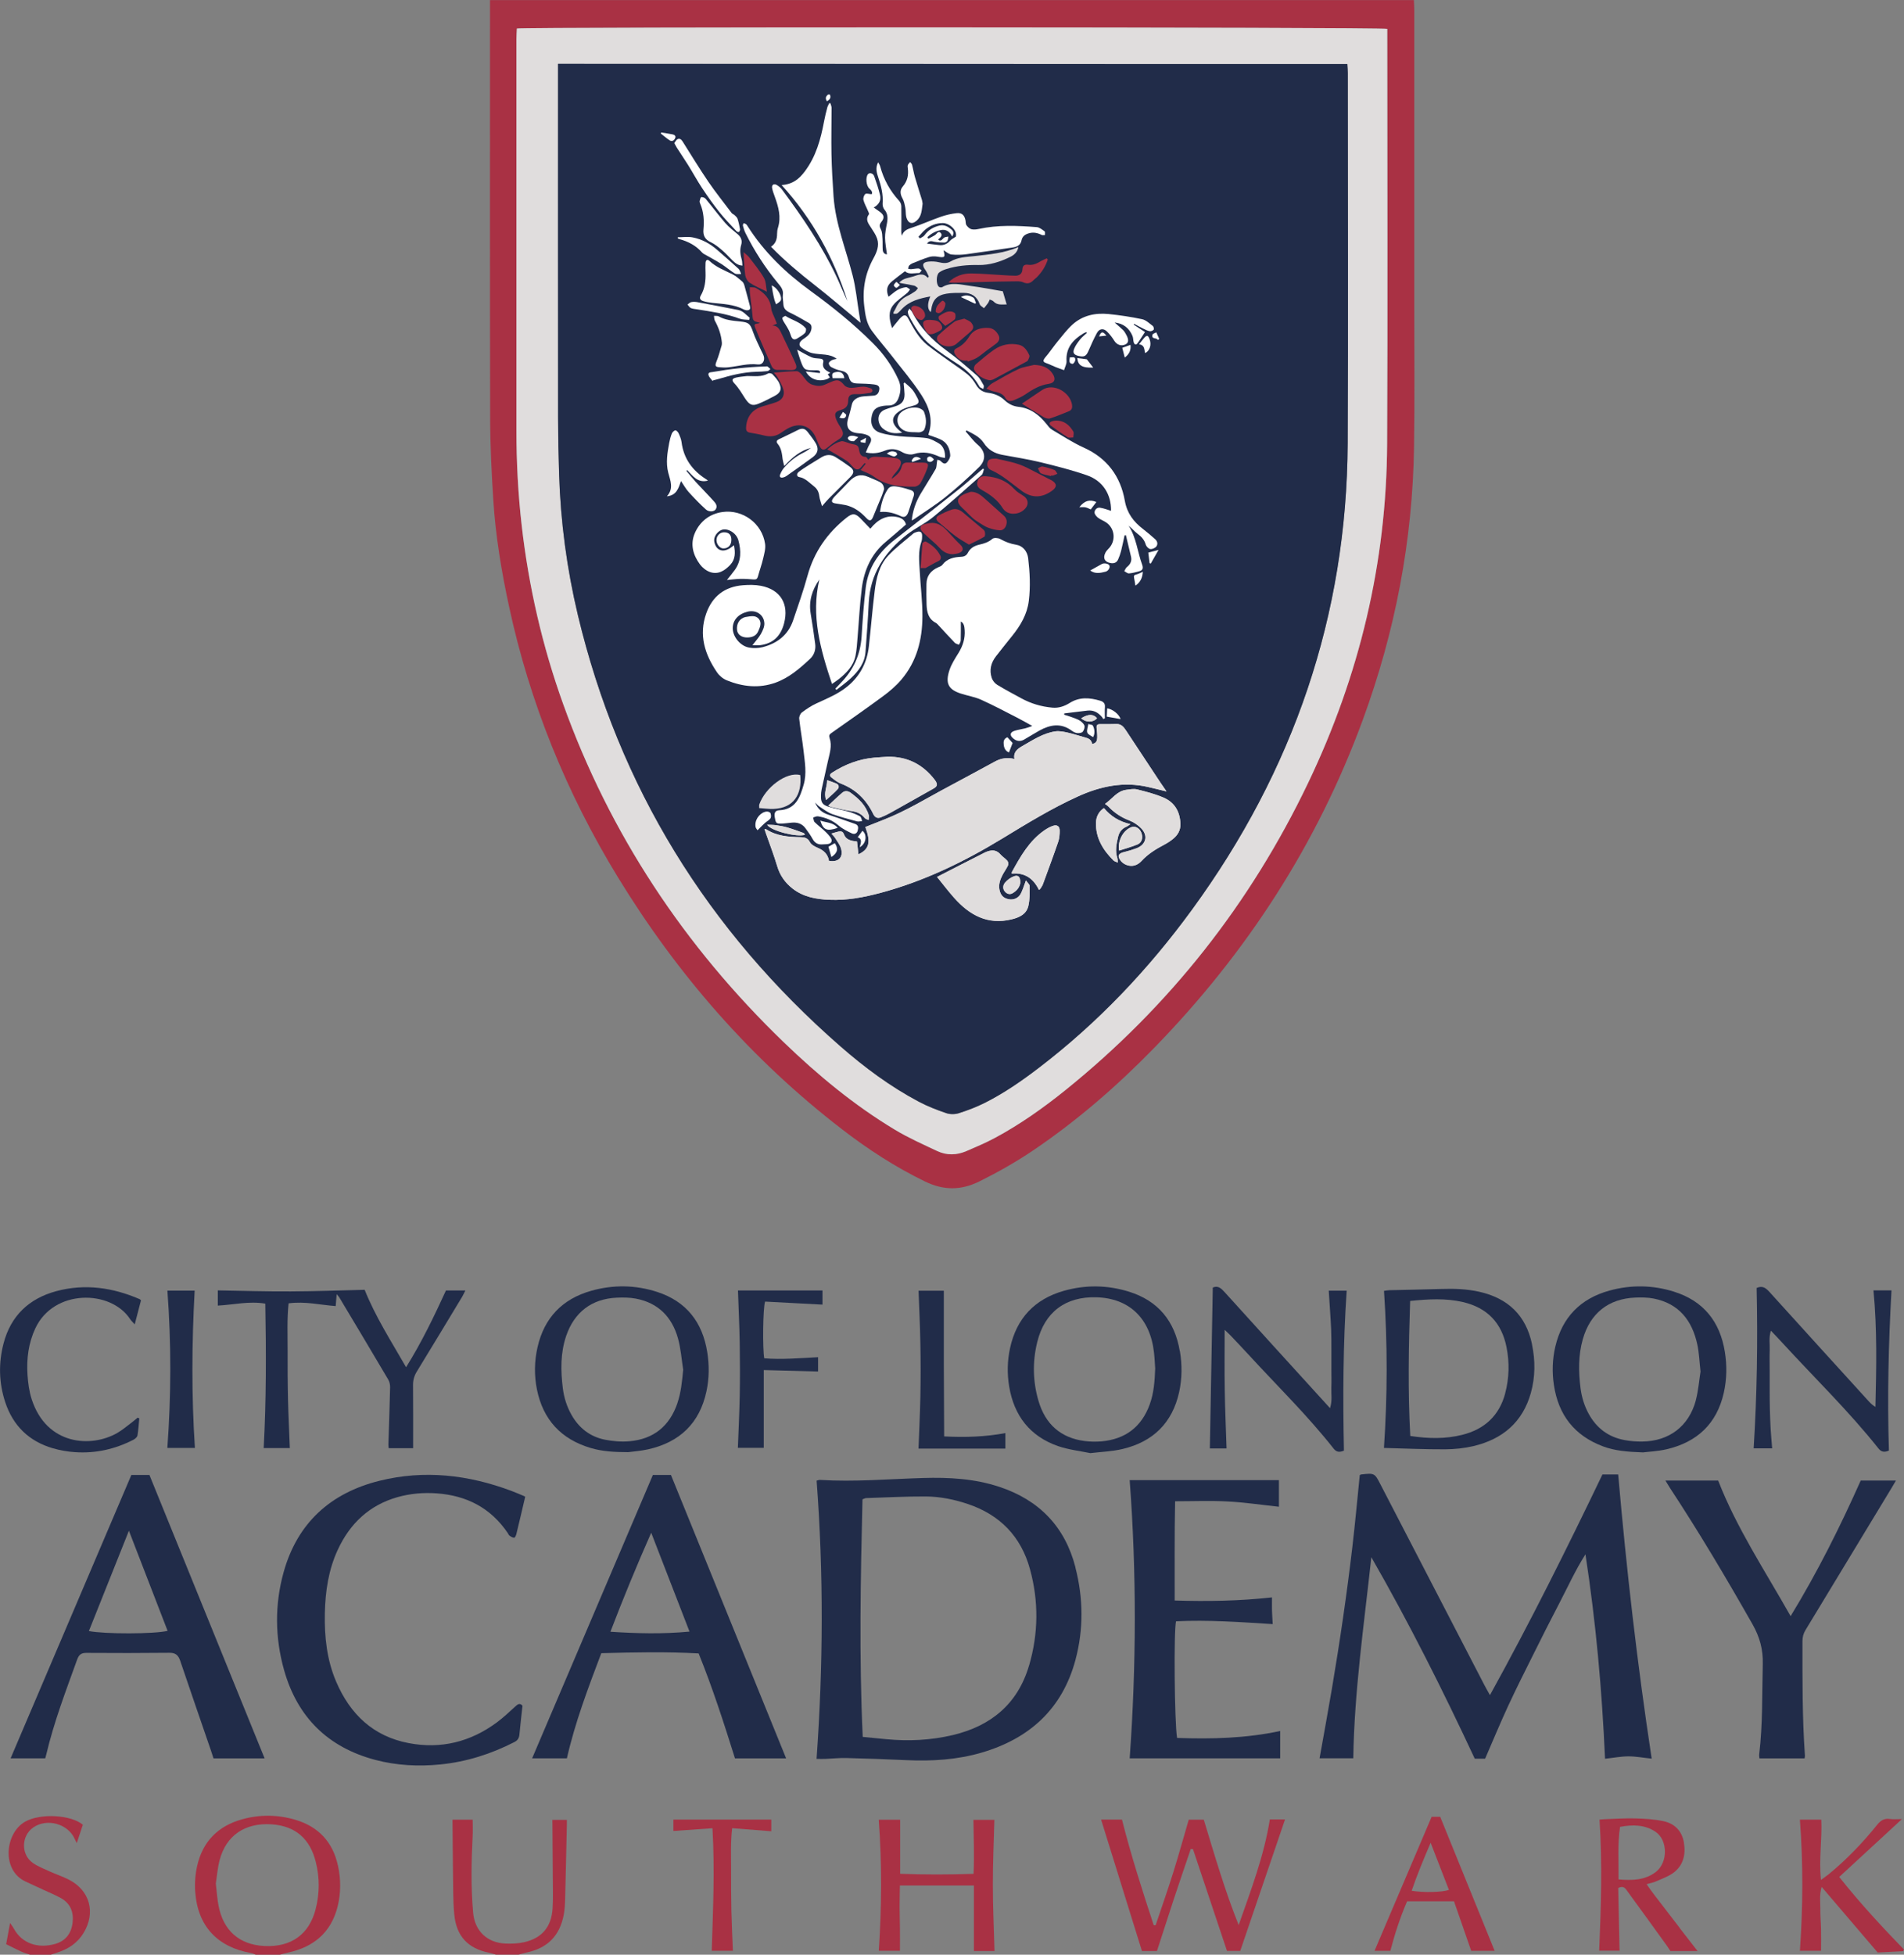 <?xml version="1.0" encoding="UTF-8"?>
<svg xmlns="http://www.w3.org/2000/svg" id="Layer_2" viewBox="0 0 389.77 400">
  <rect x="0" y="0" width="389.77" height="400" fill="#808080" stroke="none"/>
  <defs>
    <style>.cls-1{fill:#fff;}.cls-2{fill:#a93144;}.cls-3{fill:#212c49;}.cls-4{fill:#e0dddd;}</style>
  </defs>
  <g id="Southwark">
    <path class="cls-2" d="M101.53,399.99c-.47-.13-.93-.3-1.41-.39-4.36-.87-6.72-3.44-7.13-7.87-.13-1.42-.19-2.85-.21-4.28-.07-4.99-.1-9.99-.15-15.08h4.13c0,1.1.05,2.17,0,3.25-.27,5.28-.38,10.55.1,15.82.34,3.72,2.9,6.13,6.63,6.28,1.25.05,2.55,0,3.76-.27,3.71-.82,5.65-3.18,5.87-6.95.06-.93.07-1.87.07-2.8-.03-5.06-.07-10.11-.11-15.29h2.96c0,.38,0,.75,0,1.12-.12,5-.21,10-.35,15-.03,1.1-.08,2.21-.28,3.28-.82,4.34-3.36,6.88-7.69,7.76-.53.11-1.04.28-1.57.42h-4.63Z"></path>
    <path class="cls-2" d="M6.11,399.99c-.61-.21-1.24-.39-1.83-.66-1.03-.47-2.04-1-3.02-1.48.28-1.52.51-2.8.8-4.34.31.46.57.77.75,1.11,1.73,3.21,5.14,4.15,8.53,3.16,2.11-.62,3.26-2.14,3.52-4.33.25-2.17-.43-3.93-2.38-5.03-1.14-.64-2.38-1.13-3.57-1.69-1.25-.58-2.49-1.14-3.74-1.73-4.93-2.35-4.12-9.88-.05-12.21,3.18-1.81,9.45-1.4,11.84.61-.38,1.15-.77,2.32-1.24,3.76-.21-.43-.34-.64-.43-.86-1.38-3.12-5.72-4.3-8.52-2.31-2.43,1.73-2.5,5.5-.06,7.22,1.02.72,2.22,1.18,3.37,1.71,1.3.59,2.67,1.04,3.94,1.68,4.38,2.19,5.65,6.78,3.07,10.98-1.24,2.02-3.08,3.25-5.3,3.96-.47.15-.93.31-1.39.46h-4.29,0Z"></path>
    <path class="cls-2" d="M100.31.02h189.13c.03.75.08,1.44.08,2.13,0,20.36,0,40.72,0,61.08,0,9.41.09,18.82-.05,28.23-.29,19.2-3.87,37.8-10.48,55.82-9.35,25.49-23.8,47.75-42.72,67.16-7.58,7.78-15.76,14.88-24.77,20.97-3.51,2.37-7.19,4.45-10.99,6.34-3.79,1.88-7.38,1.87-11.2,0-6.02-2.93-11.59-6.54-16.87-10.61-18.58-14.29-33.73-31.65-45.94-51.61-10.56-17.27-18.08-35.78-22.33-55.6-1.54-7.16-2.73-14.37-3.19-21.69-.35-5.54-.63-11.1-.64-16.65-.06-27.78-.03-55.58-.03-83.36V0v.02ZM105.81,5.84c-.03.71-.09,1.46-.09,2.22,0,26.68-.01,53.37,0,80.05,0,6.49.35,12.97,1.08,19.43,1.43,12.51,4.24,24.7,8.49,36.55,9.57,26.62,24.8,49.56,45.13,69.17,6.99,6.74,14.44,12.92,22.78,17.93,2.77,1.66,5.75,2.98,8.68,4.37,1.93.91,3.97.85,5.93.01,1.97-.85,3.95-1.68,5.83-2.69,5.16-2.77,9.92-6.13,14.46-9.79,21.34-17.2,37.89-38.21,49.71-62.92,10.48-21.91,16.03-45.02,16.15-69.33.14-27.73.03-55.46.03-83.19v-1.73c-1.44-.37-176.38-.41-178.18-.07h0Z"></path>
    <path class="cls-3" d="M278.36,301.86c.17-.09.21-.13.27-.14,2.79-.3,2.77-.29,4.02,2.14,7.07,13.67,14.16,27.33,21.24,41,.3.58.63,1.14,1.12,2.02,8.28-14.98,15.77-30.04,23.03-45.16h3.22c1.7,19.47,3.91,38.83,6.86,58.16-1.73-.18-3.24-.47-4.75-.47-1.52,0-3.03.3-4.8.49-.62-13.99-1.87-27.93-4.01-41.83-2.08,3.26-3.66,6.78-5.44,10.18-1.81,3.46-3.56,6.94-5.3,10.44-1.72,3.44-3.45,6.88-5.07,10.37-1.64,3.54-3.13,7.15-4.73,10.83h-2.12c-6.51-13.96-13.44-27.77-21.17-41.23-1.49,13.74-3.48,27.37-3.7,41.15h-6.9c.84-4.71,1.72-9.48,2.53-14.26.81-4.82,1.58-9.65,2.28-14.5.7-4.84,1.34-9.69,1.91-14.55.57-4.85,1.01-9.72,1.51-14.64h0Z"></path>
    <path class="cls-3" d="M107.51,306.3c-.61,2.61-1.19,5.11-1.8,7.6-.07.29-.29.78-.45.78-.32,0-.66-.23-.95-.43-.17-.12-.25-.36-.37-.54-3.49-5.16-8.45-7.69-14.57-8.12-2.7-.19-5.39.04-8.01.78-5.77,1.64-9.72,5.39-12.21,10.76-1.91,4.11-2.55,8.5-2.65,12.99-.1,4.83.41,9.57,2.33,14.04,2.85,6.63,7.58,11.16,14.84,12.54,6.61,1.26,12.67-.25,18.07-4.26,1.32-.98,2.52-2.12,3.74-3.23.5-.46.92-.8,1.48-.16-.21,1.98-.45,3.93-.63,5.9-.07.72-.34,1.18-1.02,1.53-4.8,2.46-9.84,4.06-15.21,4.59-4.48.44-8.9.21-13.25-.93-9.71-2.56-15.97-8.74-18.69-18.36-1.87-6.63-1.95-13.41-.1-20.05,2.8-10.07,9.6-16.22,19.62-18.71,9.19-2.28,18.23-1.23,27.04,2.08.88.33,1.73.7,2.59,1.06.15.06.26.19.21.15h0Z"></path>
    <path class="cls-3" d="M261.81,302.88v5.45c-3.49-.37-7-.9-10.52-1.08-3.5-.19-7.02-.04-10.73-.04-.15,6.77-.07,13.45-.09,20.31,6.71.21,13.28.1,19.92-.64,0,.95-.02,1.8,0,2.66.03.86.09,1.73.15,2.81-6.67-.42-13.23-.89-19.79-.58-.49,1.77-.32,20.73.21,23.87,7.05.25,14.09.09,21.11-1.42v5.6h-30.81c1.36-18.92,1.43-37.87,0-56.93h30.56Z"></path>
    <path class="cls-3" d="M369.41,359.83h-9.23c-.02-.24-.09-.56-.05-.86.74-6.13.57-12.29.73-18.45.08-2.97-.62-5.51-2.08-8.1-5.38-9.47-10.93-18.83-16.92-27.93-.29-.45-.56-.91-.93-1.52h10.8c3.77,9.71,9.56,18.42,14.83,27.75,5.55-9.09,10.16-18.36,14.35-27.75h7.21c-.34.57-.57.98-.81,1.38-5.9,9.73-11.79,19.47-17.69,29.19-.45.73-.64,1.47-.64,2.33,0,7.81-.04,15.62.51,23.41.01.16-.04.31-.06.52h0Z"></path>
    <path class="cls-3" d="M84.59,296.35h-5.02c-.02-.25-.07-.5-.06-.75.12-3.9.26-7.8.35-11.7.01-.52-.11-1.12-.37-1.57-3.32-5.63-6.68-11.24-10.04-16.85-.08-.14-.2-.25-.53-.64-.08.93-.13,1.59-.2,2.43-3.13-.23-6.26-1.01-9.64-.56-.35,3.25-.19,6.54-.2,9.82-.01,3.3,0,6.6.08,9.9.08,3.28.25,6.56.37,9.9h-5.35c.53-9.81.51-19.62.33-29.56-3.31-.56-6.49.23-9.72.4v-3.11c4.96.08,9.95.24,14.92.21,4.99-.02,9.99-.21,15.14-.33,2.22,5.54,5.42,10.51,8.48,15.84,3.23-5.18,5.74-10.42,8.16-15.7h3.97c-.25.49-.41.88-.62,1.23-3.1,5.13-6.19,10.26-9.32,15.37-.54.88-.78,1.76-.77,2.79.04,4.23.02,8.46.02,12.85v.02Z"></path>
    <path class="cls-3" d="M251.08,296.4h-3.41c.2-10.96.4-21.92.6-32.92,1.08-.48,1.73.17,2.44.95,6.71,7.42,13.45,14.82,20.19,22.22.4.45.8.89,1.37,1.51.49-1.54.23-2.83.27-4.09.05-1.32.01-2.64.01-3.96s0-2.75,0-4.12c0-1.32,0-2.64-.05-3.96-.05-1.32-.15-2.64-.23-3.95-.08-1.3-.17-2.6-.26-3.96h3.67c-.74,10.95-.79,21.82-.56,32.73-.87.36-1.52.34-2.1-.4-5.35-6.8-11.54-12.83-17.38-19.19-1.23-1.34-2.48-2.65-3.73-3.97-.29-.3-.6-.58-1.21-1.16,0,4.34-.05,8.33.02,12.3.06,3.95.24,7.9.37,11.96h-.01Z"></path>
    <path class="cls-3" d="M359.6,263.56c1.25-.55,1.91.04,2.64.83,6.75,7.47,13.53,14.9,20.3,22.35.39.43.81.82,1.38,1.16.19-7.96.37-15.83-.4-23.84h3.69c-.62,10.96-.87,21.86-.53,32.78-.89.37-1.54.32-2.12-.41-6.06-7.64-13.07-14.42-19.65-21.6-.74-.81-1.5-1.59-2.38-2.53-.48,1.4-.2,2.7-.25,3.97-.05,1.37-.01,2.75-.01,4.12v3.96c0,1.32.01,2.64.04,3.96.04,1.37.08,2.75.16,4.12.08,1.3.2,2.6.31,3.95h-3.79c.69-10.95.86-21.91.61-32.82h0Z"></path>
    <path class="cls-2" d="M225.44,372.35h4.24c1.84,7.27,4.15,14.46,6.5,21.62h.39c1.2-3.58,2.46-7.14,3.59-10.75,1.12-3.56,2.11-7.17,3.19-10.85h3.08c2.18,7.17,4.3,14.47,7.14,21.57,2.5-7.13,5.19-14.15,6.38-21.62h3.11c-3.04,8.92-6.07,17.83-9.17,26.91h-2.71c-2.35-7.02-4.66-13.94-6.97-20.85-.15,0-.3,0-.45-.01-1.17,3.46-2.36,6.91-3.51,10.38-1.15,3.49-2.27,6.99-3.41,10.5h-3.07c-2.78-8.93-5.55-17.87-8.36-26.89h0Z"></path>
    <path class="cls-3" d="M28.52,290.2c-.12,1.18-.18,2.38-.38,3.55-.06.34-.49.7-.84.88-3.75,1.92-7.73,2.82-11.94,2.53-1.52-.1-3.07-.37-4.53-.79-4.89-1.42-8.17-4.62-9.76-9.44-1.31-3.96-1.39-8.02-.34-12.03,1.48-5.65,5.22-9.19,10.81-10.69,5.86-1.57,11.54-.74,17.05,1.64.09.04.16.14.27.25-.4,1.55-.81,3.11-1.28,4.91-.41-.47-.73-.74-.95-1.08-3.95-6.05-15.63-6.19-19.4,1.9-1.41,3.02-1.81,6.22-1.6,9.49.11,1.69.34,3.42.86,5.02,3.07,9.46,12.21,9.95,17.52,6.89,1.08-.62,2.05-1.47,3.06-2.22.38-.29.74-.61,1.11-.91.12.05.24.1.35.16v-.02Z"></path>
    <path class="cls-2" d="M203.58,399.25h-4.21v-13.41h-15.15c-.02,1.49-.06,2.96-.06,4.42,0,1.48.06,2.97.07,4.45.02,1.47,0,2.94,0,4.49h-4.33c.59-8.91.66-17.82-.01-26.82h4.38v11.06c5.02.19,9.94.18,15.03.01.17-3.73.02-7.33-.03-11.05h4.29c-.12,4.42-.32,8.89-.31,13.37,0,4.44.21,8.89.34,13.48h0Z"></path>
    <path class="cls-2" d="M389.57,399.28c-1.79.09-3.59.18-5.19.27-3.81-4.46-7.55-8.83-11.47-13.43-.5,1.71-.25,3.12-.27,4.5-.02,1.43.12,2.86.15,4.28.03,1.41,0,2.82,0,4.3h-4.33c.63-8.93.68-17.84,0-26.84h4.38c.19,3.99-.52,8.02-.07,12.34.68-.5,1.15-.82,1.6-1.18,3.67-3.01,6.94-6.42,9.91-10.11.73-.91,1.48-1.36,2.65-1.18.68.1,1.39.02,2.42.02-4.41,4.06-8.57,7.9-12.84,11.84,4.22,5.33,8.69,10.14,13.26,14.86-.06.11-.13.21-.18.32h-.01Z"></path>
    <path class="cls-3" d="M151.07,264.08h17.3v2.89c-3.95-.21-7.89-.41-11.75-.62-.45,1.38-.53,9.68-.17,11.61,3.63.29,7.29-.04,11.02-.23v2.93c-3.69-.1-7.35-.2-11.12-.3v15.92h-5.3c.13-3.46.31-7,.38-10.54.07-3.63.06-7.26,0-10.89-.06-3.56-.24-7.12-.36-10.77h0Z"></path>
    <path class="cls-3" d="M193.29,293.94c4.37.23,8.41.08,12.52-.68v3.17h-17.78c.13-3.55.31-7.1.38-10.64.07-3.63.07-7.26,0-10.88-.06-3.56-.24-7.12-.37-10.78h5.17c0,4.92-.01,9.88,0,14.85.01,4.94.05,9.87.07,14.96h0Z"></path>
    <path class="cls-3" d="M34.27,264.11h5.58c-.59,10.71-.66,21.44.05,32.19h-5.64c.79-10.77.81-21.45.01-32.19Z"></path>
    <path class="cls-2" d="M145.85,374.12c-2.83.2-5.38.38-8,.56v-2.33h20.04v2.39c-2.62-.21-5.21-.41-8.01-.63-.35,2.95-.21,5.68-.22,8.4-.01,2.8,0,5.6.06,8.41.06,2.73.2,5.46.31,8.28h-4.33c.25-8.24.65-16.5.15-25.07h0Z"></path>
    <path class="cls-2" d="M69.18,381.78c-1.04-4.84-4-7.99-8.71-9.39-3.6-1.06-7.27-1.11-10.9-.1-4.92,1.36-8.09,4.55-9.21,9.55-.38,1.69-.52,3.5-.4,5.23.48,7.04,4.51,11.38,11.48,12.6.31.05.6.21.91.33h4.95c.52-.14,1.03-.3,1.56-.41,5.3-1.12,8.92-4.09,10.26-9.47.68-2.76.67-5.56.07-8.33h0ZM64.62,390.67c-1.31,5.1-4.94,7.82-10.48,7.55-5.18-.26-8.43-3.17-9.41-8.28-.27-1.39-.35-2.82-.55-4.52.23-1.44.35-3.15.78-4.78,1.35-5.11,5.27-7.68,10.66-7.32,4.87.34,7.85,2.96,9.03,7.72.8,3.2.79,6.42-.03,9.62h0Z"></path>
    <path class="cls-4" d="M105.81,5.84c1.79-.35,176.73-.3,178.18.07v1.73c0,27.73.1,55.46-.03,83.19-.12,24.31-5.67,47.42-16.15,69.33-11.82,24.71-28.37,45.72-49.71,62.92-4.55,3.66-9.31,7.03-14.46,9.79-1.89,1.01-3.87,1.85-5.83,2.69-1.96.84-3.99.9-5.93-.01-2.93-1.38-5.91-2.7-8.68-4.37-8.34-5.01-15.79-11.19-22.78-17.93-20.32-19.61-35.56-42.55-45.13-69.17-4.26-11.84-7.06-24.04-8.49-36.55-.74-6.46-1.08-12.93-1.08-19.43-.01-26.68,0-53.37,0-80.05,0-.75.06-1.5.09-2.22h0ZM275.82,13.14c-53.95.02-107.68-.07-161.59-.05v2.35c0,23.33-.01,46.66.01,70,0,3.9.08,7.81.21,11.71.31,9.71,1.59,19.3,3.84,28.73,8.41,35.21,26.57,64.52,53.78,88.28,4.94,4.31,10.2,8.22,16.01,11.3,1.79.94,3.7,1.69,5.61,2.34.78.27,1.78.26,2.57.02,1.82-.58,3.63-1.27,5.35-2.13,3.94-1.99,7.56-4.5,11.06-7.17,12.07-9.22,22.42-20.14,31.35-32.38,20.74-28.41,31.67-60.13,31.86-95.39.13-25.26.03-50.51.02-75.77,0-.53-.05-1.07-.09-1.81h0Z"></path>
    <path class="cls-3" d="M220.16,320.74c-2.15-8.33-7.43-13.78-15.58-16.48-5.08-1.68-10.33-1.97-15.64-1.81-7.03.21-14.05.83-21.1.39-.19-.01-.4.09-.67.15,1.44,18.99,1.35,37.92-.01,56.94.72,0,1.26.02,1.79,0,1.43-.06,2.86-.21,4.28-.18,4.12.1,8.24.25,12.36.44,5.2.24,10.34-.08,15.35-1.54,9.79-2.86,16.53-8.95,19.22-18.98,1.68-6.28,1.61-12.63-.02-18.92h0ZM210.66,340.82c-2.31,7.87-7.81,12.39-15.63,14.24-4.48,1.06-9.02,1.28-13.6.84-1.58-.15-3.16-.3-4.82-.47-.76-16.36-.44-32.45-.05-48.62.27-.09.52-.24.77-.25,4.06-.13,8.13-.35,12.19-.33,2.91.02,5.79.6,8.57,1.53,6.6,2.21,10.92,6.64,12.76,13.35,1.8,6.56,1.73,13.17-.18,19.7h-.01Z"></path>
    <path class="cls-3" d="M30.59,301.83h-3.7c-8.25,19.34-16.49,38.68-24.72,57.99h7.09c.07-.25.15-.51.21-.78,1.57-6.65,4.01-13.02,6.32-19.43.35-.97.82-1.38,1.88-1.37,5.66.04,11.33.04,16.99-.02,1.26-.02,1.84.48,2.23,1.63,2.05,6.09,4.17,12.16,6.25,18.24.21.61.41,1.23.57,1.74h10.46c-7.88-19.38-15.73-38.7-23.58-58h0ZM18.2,333.76c2.69-6.74,5.37-13.45,8.19-20.52,2.74,7.08,5.32,13.77,7.92,20.49-2.69.66-12.9.68-16.11.04h0Z"></path>
    <path class="cls-3" d="M137.35,301.83h-3.7c-8.24,19.33-16.49,38.67-24.72,57.99h7.12c1.66-7.33,4.33-14.36,7.04-21.52,6.75-.18,13.34-.32,19.93.05,2.89,7.14,5.2,14.35,7.44,21.48h10.47c-7.86-19.33-15.72-38.66-23.58-58h0ZM124.96,333.91c2.62-6.85,5.37-13.51,8.35-20.26,2.59,6.68,5.17,13.35,7.84,20.23-5.51.52-10.72.39-16.19.03Z"></path>
    <path class="cls-3" d="M313.62,275.07c-1.24-5.92-4.94-9.4-10.75-10.72-2.59-.59-5.22-.67-7.88-.58-3.52.12-7.04.16-10.55.25-.36.01-.72.08-1.12.14.73,10.76.72,21.42-.01,32.14,4.28.11,8.4.3,12.5.28,1.97-.01,3.97-.22,5.87-.67,5.9-1.41,10.03-4.88,11.7-10.86.92-3.28.93-6.63.23-9.97h0ZM308.13,285.14c-1.22,4.56-4.24,7.33-8.77,8.47-3.45.87-6.95.8-10.66.24-.51-9.16-.34-18.29-.03-27.63,3.73-.38,7.28-.59,10.81.23,4.96,1.15,7.93,4.24,8.92,9.22.63,3.18.55,6.35-.28,9.47h0Z"></path>
    <path class="cls-3" d="M144.78,276.69c-.98-6.15-4.3-10.39-10.26-12.32-4.44-1.44-9.01-1.5-13.49-.23-5.89,1.66-9.62,5.51-10.99,11.54-.66,2.88-.7,5.79-.12,8.67,1.25,6.16,4.94,10.15,10.97,11.95,2.39.72,4.86.85,7.7.86,1.11-.15,2.6-.25,4.05-.57,6.48-1.44,10.58-5.33,11.98-11.88.57-2.65.59-5.34.16-8.03h0ZM138.67,287.15c-1.61,4.7-4.89,7.35-9.81,7.78-1.67.15-3.42,0-5.07-.33-3-.61-5.27-2.38-6.79-5.06-.96-1.69-1.54-3.53-1.78-5.44-.45-3.62-.51-7.23.69-10.75,1.66-4.83,5.22-7.56,10.31-7.8,1.31-.06,2.66-.05,3.94.19,4.56.86,7.39,3.73,8.62,8.1.59,2.09.74,4.31,1.08,6.47-.24,2.35-.44,4.64-1.2,6.85h0Z"></path>
    <path class="cls-3" d="M353.1,276.65c-1-6.22-4.39-10.45-10.45-12.34-4.35-1.36-8.8-1.42-13.18-.21-5.89,1.62-9.67,5.43-11.08,11.46-.6,2.59-.69,5.21-.29,7.86.92,6.14,4.21,10.37,10.06,12.56,2.4.9,4.92,1.11,8.17,1.23,1.15-.15,3.03-.22,4.84-.64,6.23-1.45,10.28-5.21,11.71-11.56.62-2.77.67-5.55.22-8.35h0ZM347.16,286.55c-1.43,5.32-5.48,8.38-10.99,8.44-1.2.02-2.42-.08-3.6-.3-3.28-.6-5.72-2.42-7.33-5.34-.91-1.66-1.45-3.44-1.69-5.3-.42-3.34-.47-6.68.46-9.97,1.5-5.32,5.24-8.32,10.75-8.55,1.25-.05,2.55-.04,3.77.2,5.17,1.02,7.87,4.49,8.93,9.4.37,1.7.42,3.48.66,5.53-.29,1.79-.44,3.89-.97,5.89h0Z"></path>
    <path class="cls-3" d="M241.52,276.5c-1.03-6.15-4.42-10.31-10.41-12.18-4.41-1.37-8.91-1.43-13.34-.17-5.95,1.69-9.68,5.62-11,11.72-.57,2.61-.62,5.24-.18,7.87,1,5.97,4.26,10.19,10.03,12.19,2.15.74,4.48.99,6.59,1.43,2.33-.28,4.5-.35,6.57-.84,6.24-1.47,10.22-5.33,11.61-11.67.6-2.76.62-5.56.15-8.36h0ZM235.36,287.4c-1.68,4.61-4.99,7.1-9.83,7.55-1.14.1-2.32.08-3.45-.06-4.95-.63-8.09-3.47-9.48-8.19-1.17-3.97-1.26-8.03-.27-12.05,1.51-6.16,5.8-9.36,12.11-9.18,6.74.19,11.03,4.31,11.8,11.34.13,1.15.17,2.3.24,3.23-.1,2.64-.28,5.05-1.12,7.35h0Z"></path>
    <path class="cls-2" d="M343.87,394.54c-1.14-1.48-2.29-2.96-3.42-4.45-1.1-1.46-2.28-2.88-3.37-4.53.78-.22,1.33-.3,1.82-.52,1.2-.53,2.48-.97,3.54-1.71,2.16-1.53,2.69-3.81,2.27-6.31-.4-2.37-1.93-3.87-4.2-4.35-1.86-.39-3.8-.51-5.71-.56-2.09-.06-4.18.09-6.26.16-.31.01-.63.05-1.1.08.59,9.01.31,17.93-.07,26.83h4.17c-.09-4.38-.18-8.65-.27-12.83,1.13-.59,1.51.16,1.91.71,2.66,3.64,5.3,7.29,7.94,10.95.31.43.6.9.83,1.24h5.56c-1.35-1.74-2.5-3.21-3.64-4.68h0ZM331.33,384.59c.05-3.64-.23-7.13.31-10.75,2.57-.48,5.06-.48,7.27,1.01,2.54,1.71,2.56,6.3.05,8.22-2.23,1.71-4.84,1.76-7.64,1.52h0Z"></path>
    <path class="cls-2" d="M294.84,371.78h-1.77c-3.9,9.15-7.77,18.23-11.69,27.43h3.24c.91-3.48,2.01-6.86,3.43-10.14h9.6c1.19,3.43,2.35,6.79,3.52,10.14h4.8c-3.74-9.21-7.44-18.3-11.14-27.42h0ZM288.98,386.93c1.1-3.25,2.41-6.38,3.89-9.84,1.34,3.46,2.54,6.56,3.74,9.65-1.36.49-5.16.58-7.63.18h0Z"></path>
    <path class="cls-3" d="M275.82,13.14c.04.74.09,1.28.09,1.81,0,25.26.1,50.52-.02,75.77-.18,35.26-11.12,66.98-31.86,95.39-8.94,12.25-19.28,23.16-31.35,32.38-3.5,2.68-7.12,5.19-11.06,7.17-1.71.86-3.52,1.55-5.35,2.13-.79.25-1.79.25-2.57-.02-1.92-.66-3.83-1.39-5.61-2.34-5.82-3.08-11.08-6.99-16.01-11.3-27.22-23.76-45.38-53.07-53.78-88.28-2.25-9.44-3.53-19.03-3.84-28.73-.13-3.9-.2-7.81-.21-11.71-.02-23.33-.01-46.66-.01-70v-2.35c53.91-.02,107.64.07,161.59.05h0Z"></path>
    <g id="YPgoZI.tif">
      <path class="cls-2" d="M188.46,116.25c.12-1.69.21-3.39.37-5.07.02-.15.54-.43.68-.36,1.27.66,2.32,1.59,2.98,2.87.22.43.13.89-.43,1.15-.89.42-1.73.93-2.6,1.4h-1,0Z"></path>
      <path class="cls-2" d="M158.39,76.25c1.68-.12,3.19-.28,4.71-.29.36,0,.8.42,1.07.75.63.76,1.08,1.67,2.13,2.02.88.29,1.72.36,2.58-.03.4-.18.81-.36,1.22-.53,1.38-.61,1.8-.45,2.78.7.28.32.9.5,1.37.5.82,0,1.65-.24,2.47-.25.53,0,1.07.18,1.58.36.16.05.33.35.31.51-.02.15-.27.37-.44.4-.95.13-1.91.31-2.85.27-1.14-.06-1.68.21-1.69,1.34-.01,1.07-.48,1.59-1.47,1.88-1.24.35-1.43.78-.95,2,.23.59.59,1.13.92,1.67.72,1.19.55,1.79-.63,2.49-.78.47-1.49,1.03-2.19,1.61-.55.46-1,.51-1.38-.09-.35-.56-.6-1.18-.83-1.8-1-2.59-3.36-3.44-5.83-2.08-.46.25-.9.55-1.33.85-1.1.79-2.27.91-3.56.58-.93-.24-1.89-.41-2.84-.57-.62-.1-.84-.41-.81-1.02.09-2.2,1.24-3.71,3.33-4.35.95-.29,1.92-.54,2.86-.88,1.22-.44,1.78-1.38,1.44-2.61-.23-.83-.72-1.59-1.13-2.36-.19-.36-.49-.65-.82-1.07h-.02Z"></path>
      <path class="cls-2" d="M169.31,92c.95-.86,1.85-1.45,2.95-1.71.19-.05.43.04.64.09.63.18,1.24.47,1.88.56.62.09.96.35,1.05.95.13.82.3,1.59,1.4,1.61.16,0,.32.36.53.62.51-.79,1.39-.66,2.24-.62,1.02.05,2.05.07,3.07.2,1.36.17,1.69.81,1.04,2-.31.57-.81,1.04-1.21,1.56-.16.21-.3.45-.36.73.87-.65,1.75-1.3,2.02-2.41.17-.69.54-.95,1.24-.92,1.02.04,2.05,0,3.07.01,1.11.02,1.31.26.91,1.3-.38,1.01-.83,2-1.37,2.92-.21.35-.78.69-1.18.69-2.96.04-5.85-.18-8.37-2.07-.78-.58-1.76-.88-2.68-1.33.34-.42.69-.84,1.03-1.26l-.18-.18c-.26.29-.52.58-.77.88-.47.58-1,.55-1.5.09-.47-.42-.83-.99-1.34-1.34-1.07-.73-2.21-1.35-3.33-2.02-.18-.11-.38-.2-.77-.39h0Z"></path>
      <path class="cls-2" d="M159.03,66.24c-.36.15-.64.26-.91.38,1.17-.01,1.52.93,1.91,1.73.95,1.96,1.88,3.94,2.78,5.93.49,1.08.17,1.49-1.01,1.45-.83-.03-1.66-.06-2.48-.03-.68.03-1.14-.24-1.39-.83-1.14-2.64-2.3-5.26-3.38-7.92-.39-.95.63-.58,1.02-.89-.26-.07-.49-.15-.73-.2-.58-.13-.73-.48-.78-1.07-.13-1.65-.38-3.28-.56-4.92-.04-.36,0-.73,0-1.1.42.05.91-.03,1.24.16,1.65.93,2.93,2.13,3.14,4.19.08.74.51,1.45.79,2.17.12.3.23.6.36.93h0Z"></path>
      <path class="cls-2" d="M211.72,74.67c1.58.07,2.9.47,3.78,1.83.69,1.06.42,1.87-.83,2.05-1.83.27-3.31,1.15-4.78,2.16-.72.5-1.55.85-2.36,1.19-.62.26-1.34.24-1.7-.42-.56-1.02-1.52-1.17-2.49-1.4-.49-.12-.94-.36-1.41-.55.38-.36.71-.81,1.15-1.07,1.77-1.02,3.54-2.06,5.39-2.92,1-.47,2.16-.6,3.25-.88h0Z"></path>
      <path class="cls-2" d="M203.94,93.85c2,.47,4.3.83,6.39,1.91,1.42.74,2.85,1.46,4.27,2.19.22.12.45.21.67.34,1.13.66,1.15,1.38.07,2.15-2.09,1.49-4.15,1.52-6.22-.01-2.02-1.49-3.9-3.19-6.23-4.23-.66-.29-.91-.91-.72-1.6.2-.75.88-.73,1.77-.75h0Z"></path>
      <path class="cls-2" d="M202.79,77.81c-1.27.02-3.12-1.23-3.4-2.28-.07-.28.12-.78.35-.97,1.22-1.04,2.45-2.08,3.76-3,1.51-1.05,3.27-1.39,5.07-1.01,1.09.23,1.71,1.19,2.14,2.16.12.26-.13.7-.28,1.03-.07.15-.29.25-.46.34-2.18,1.18-4.37,2.36-6.56,3.53-.24.13-.52.16-.63.2h0Z"></path>
      <path class="cls-2" d="M198.72,100.63c1.3.01,2.14.74,2.97,1.49,1.27,1.14,2.55,2.27,3.82,3.42.55.5.68,1.13.5,1.82-.18.7-.68,1.19-1.35,1.16-.8-.04-1.6-.26-2.36-.53-.61-.22-1.17-.6-1.73-.95-.51-.32-1.03-.65-1.47-1.05-.74-.67-1.4-1.41-2.14-2.08-1.21-1.11-1.11-2.04.35-2.75.45-.22.94-.35,1.41-.52h0Z"></path>
      <path class="cls-2" d="M207.47,105.13c-.93,0-1.71-.37-2.2-1.14-1.05-1.68-2.57-2.79-4.27-3.72-.91-.5-1.13-1.05-.85-1.89.24-.71.77-1,1.73-.92,2.23.18,4.19.92,5.75,2.61.51.56,1.19.97,1.84,1.38,1,.62,1.21,1.72.42,2.6-.62.7-1.48,1.08-2.43,1.07h0Z"></path>
      <path class="cls-2" d="M209.19,82.61c.91-.62,1.91-1.29,2.91-1.97.41-.28.82-.56,1.24-.83,2.31-1.56,5.8.48,6.13,3.11.07.56-.09,1-.62,1.22-1.28.52-2.56,1.05-3.87,1.48-.36.12-.9-.02-1.25-.22-1.57-.92-3.1-1.9-4.52-2.79h-.01Z"></path>
      <path class="cls-2" d="M198.33,111.44c-1-.63-1.93-1.13-2.77-1.77-1.19-.9-2.31-1.89-3.45-2.84-.56-.46-.58-1,.04-1.34.84-.47,1.72-.86,2.63-1.19.88-.31,1.67-.02,2.38.59,1.22,1.05,2.46,2.06,3.69,3.1.27.23.63.46.74.77.11.32.1.96-.08,1.07-.98.59-2.03,1.06-3.17,1.62h0Z"></path>
      <path class="cls-2" d="M214.5,53.08c-.44,1.39-1.21,2.6-2.24,3.65-.21.21-.48.38-.69.6-.62.65-1.24.83-2.14.43-.59-.26-1.35-.18-2.03-.18-2.15.02-4.3.07-6.45.13-1.85.04-3.7.09-5.55.14-.4.01-.81,0-1.22-.09,1.33-1.28,2.93-1.82,4.68-1.8,2.18.03,4.35.23,6.53.35.83.05,1.66.11,2.48.11s1.38-.4,1.43-1.28c.04-.79.43-1.07,1.18-.96,1,.15,1.83-.28,2.65-.77.37-.21.77-.37,1.15-.55.07.08.14.16.21.24h0Z"></path>
      <path class="cls-2" d="M198.06,73.78c-1.12.14-1.95-.26-2.52-1.23-.32-.55-.33-.99.3-1.29,1.11-.53,1.93-1.36,2.57-2.39.91-1.47,2.36-1.85,3.95-1.77.96.05,1.62.69,2.05,1.5.33.62.12,1.22-.4,1.64-.64.52-1.34.98-2,1.47-.69.51-1.33,1.08-2.05,1.52-.56.34-1.23.51-1.84.76-.02-.07-.04-.14-.06-.21h.01Z"></path>
      <path class="cls-2" d="M195.08,113.41c-1.14,0-1.99-.46-2.76-1.31-.84-.94-1.87-1.7-2.77-2.58-.45-.44-1.13-.99-1.12-1.48.01-.74.92-.78,1.56-.93,1.21-.3,2.26.06,3.17.82.63.53,1.16,1.18,1.73,1.78.56.58,1.08,1.18,1.67,1.72.79.73.68,1.44-.35,1.78-.36.12-.76.14-1.14.2h0Z"></path>
      <path class="cls-2" d="M197.42,65.21c.46.26,1.12.43,1.44.86.6.82.46,1.25-.32,1.92-.92.8-1.83,1.6-2.76,2.38-1.14.96-3.35.53-3.94-.81-.1-.25.01-.75.21-.93,1.06-.97,2.14-1.93,3.31-2.77.5-.36,1.23-.4,2.06-.66h0Z"></path>
      <path class="cls-2" d="M156.99,59.69c-1.34-.68-2.49-1.14-3.51-1.82-.46-.3-.84-.99-.92-1.55-.21-1.47-.23-2.97-.34-4.72.49.45.88.72,1.16,1.08,1.04,1.37,2.14,2.7,3,4.17.44.77.41,1.8.61,2.83Z"></path>
      <path class="cls-2" d="M216.04,86.07c1.89-.05,2.89.96,3.67,2.22.18.3.02.81.01,1.23-.39-.01-.88.13-1.16-.05-1.19-.74-2.33-1.56-3.46-2.38-.39-.29-.27-.67.15-.84.32-.14.69-.15.8-.17h0Z"></path>
      <path class="cls-2" d="M190.33,65.45c.94.08,1.82.06,2.34.96.3.52.31.94-.25,1.25-.36.2-.72.41-1.11.56-1,.38-1.45.19-1.92-.77-.04-.07-.08-.15-.12-.22-.62-1.26-.26-1.81,1.05-1.77h0Z"></path>
      <path class="cls-2" d="M193.5,66.7c-.49-.5-.93-.9-1.29-1.35-.11-.14-.09-.6.02-.67.79-.49,1.57-1.08,2.58-.92.28.05.7.26.75.47.08.37.08.96-.15,1.16-.62.55-1.37.94-1.91,1.3h0Z"></path>
      <path class="cls-2" d="M187.04,62.58c1.33-.02,2.43,1.04,2.33,2.11-.03.31-.47.79-.74.8-.38.02-.84-.26-1.14-.54-.34-.32-.55-.79-.77-1.22-.12-.24-.25-.58-.17-.79.08-.21.42-.32.49-.36h0Z"></path>
      <path class="cls-2" d="M215.15,97.42c-.69-.17-1.42-.26-2.05-.56-.31-.14-.43-.68-.64-1.03.32-.13.68-.41.96-.36.83.16,1.66.4,2.44.71.26.1.41.51.6.78-.29.12-.58.25-.87.35-.13.04-.27,0-.41,0-.01.03-.02.07-.03.1h0Z"></path>
      <path class="cls-2" d="M193.54,62.04c.03.94-.63,1.88-1.34,2.04-.19.04-.63-.16-.64-.27-.02-.34.05-.72.2-1.03.14-.3.39-.56.63-.8.19-.19.49-.49.63-.44.26.08.43.41.52.5h0Z"></path>
    </g>
    <g id="CLVEfG.tif">
      <path class="cls-1" d="M169.87,19.32c.32.68,0,1.06-.59,1.4-.41-.63-.2-1.04.26-1.4h.34Z"></path>
      <path class="cls-1" d="M178.41,39.81c.3-.47-.04-.86-.45-1.23-.65-.58-.81-2.33-.26-2.95.32-.37,1.05-.17,1.26.43.45,1.27.89,2.56,1.2,3.87.25,1.07-.22,1.93-1.29,2.53.43.31.81.58,1.18.84.94.67,1.08,1.25.36,2.14-.45.56-.39.92-.07,1.53.28.55.26,1.26.31,1.91.05.74,0,1.49.05,2.24.04.53.34.91.87.93-.14-1.15-.38-2.29-.39-3.43-.01-.95.19-1.92.38-2.87.2-1.05.23-2-.53-2.89-.25-.3-.38-.82-.35-1.23.14-1.84-.3-3.57-.88-5.29-.33-.99-.64-2-.03-3.13.15.29.35.56.42.86.71,2.67,2.02,5.01,3.89,7.05.25.27.42.71.43,1.07.04,1.75,0,3.5,0,5.25,0,.26.03.51.13.8.31-1.08,1.15-1.36,2.09-1.67,1.99-.66,3.91-1.53,5.89-2.22,1.03-.36,2.13-.61,3.21-.73,1.08-.12,1.62.41,1.82,1.5.06.32.02.72.19.96.25.35.61.71,1,.82.46.13,1,.06,1.48-.04,3.95-.86,7.93-.69,11.91-.38.57.04,1.12.51,1.62.87.14.09.05.49.07.75-.23,0-.49.07-.67-.02-.91-.46-1.82-.63-2.8-.29-.67.23-1.17.63-1.32,1.36-.19.97-.85,1.35-1.76,1.48-3.15.46-6.29.96-9.44,1.38-1.04.14-2.12.19-3.15.07-.59-.07-1.12-.58-1.64-.87.41,1.48.29,1.57-1.33,1.3-.52-.09-1.12-.06-1.62.09-1.11.34-2.18.79-3.25,1.22-.3.12-.61.3-.83.53-.14.15-.15.43-.21.65.22.03.44.1.66.08.49-.03.98-.15,1.47-.14.22,0,.43.26.64.4-.18.19-.37.54-.54.54-1-.02-2.05.36-2.88-.37-.9.69-1.78,1.35-2.63,2.04-1.07.88-1.28,1.8-.73,3.18.62-.47,1.19-1.01,1.85-1.39.51-.3,1.11-.48,1.7-.57.26-.04.57.3.85.47-.19.24-.36.51-.58.71-.95.82-2.07,1.5-2.84,2.46-1.08,1.34-.86,2.93-.25,4.73.37-.46.6-.78.85-1.07.37-.44.72-.92,1.16-1.28.48-.39.88-.35,1.24.3,1.1,2.02,2.17,4.09,4.01,5.55,1.45,1.15,2.98,2.21,4.49,3.29,1.26.91,2.57,1.74,3.76,2.73.68.57,1.24,1.33,1.69,2.1.58.97,1.38,1.49,2.45,1.62,1.3.16,2.45.63,3.41,1.55.79.74,1.71,1.2,2.8,1.32,2.52.28,4.32,1.71,5.83,3.62.3.39.63.81,1.04,1.06,2.14,1.26,4.24,2.64,6.49,3.66,4.78,2.15,7.54,5.87,8.42,10.88.46,2.58,1.8,4.3,3.73,5.79.85.66,1.68,1.36,2.48,2.08.47.41.6,1.04.23,1.5-.26.32-.86.58-1.25.51-.36-.06-.81-.55-.92-.93-.28-1.01-.93-1.64-1.72-2.24-.62-.47-1.12-1.1-1.77-1.6,1.59,2.45,1.81,5.35,2.77,7.98.25.69.14,1.14-.59,1.34-.69.18-1.39.39-2.1.44-.31.03-.65-.29-.97-.46.18-.29.3-.67.56-.86.69-.54,1.02-1.25.82-2.1-.34-1.47-.7-2.93-1.05-4.4-.09.01-.18.02-.27.03-.24,1.07-.45,2.15-.72,3.22-.15.59-.36,1.16-.6,1.71-.3.69-.89.88-1.58.74-1.17-.22-1.57-1-1.04-2.08.14-.29.36-.56.59-.79,1.61-1.54,1.44-4.14-.39-5.42-.54-.38-1.2-.59-1.72-1-.32-.25-.7-.71-.69-1.07.02-.58.52-1.06,1.14-.96.78.12,1.53.42,2.24.63.05-3.32-1.64-6.12-4.94-7.27-3.12-1.08-6.35-1.9-9.56-2.68-2.57-.62-5.2-1.02-7.81-1.51-1.56-.3-2.85-1.04-3.73-2.4-.85-1.32-2.24-1.89-3.53-2.59l-.2.2c.82.91,1.55,1.93,2.47,2.72,1.82,1.55,1.6,3.3.26,4.61-2.2,2.14-4.48,4.21-6.88,6.13-2.07,1.66-4.34,3.07-6.52,4.58-.09.06-.19.1-.36.18.21-1.98.81-3.75,1.79-5.4,1.02-1.71,2.1-3.39,3.1-5.11.21-.36.17-.86.25-1.3.04-.2.07-.4.1-.6.2.06.44.06.59.19.4.35.84.87,1.34.38.38-.38.74-1.04.71-1.54-.09-1.34-.63-2.55-1.94-3.17-.79-.38-1.64-.62-2.5-.94,0-.07-.02-.19.02-.29,1-2.9.03-5.54-1.47-7.87-1.83-2.82-4.05-5.41-6.12-8.08-1.34-1.72-2.79-3.37-4.08-5.14-1.06-1.45-1.3-3.2-1.51-4.95-.42-3.47.18-6.71,1.86-9.78.68-1.24,1.27-2.6.78-4.05-.27-.81-.8-1.56-1.27-2.29-.55-.85-1.2-1.63-.42-2.7.1-.14-.13-.54-.24-.81-.29-.71-.7-1.39-.88-2.12-.09-.37.09-.97.38-1.22.21-.19.77,0,1.36.04l-.03.02ZM189.87,48.54c.05.1.1.21.16.32.45-.24.9-.46,1.34-.72.39-.24.68-1,1.19-.48.48.49-.03.94-.45,1.28-.02.02,0,.09,0,.16.63.39.82-.29,1.21-.5.24-.13.56-.13.83-.19-.06.3-.07.63-.21.88-.11.18-.41.36-.62.35-.7-.01-1.4-.03-2.08-.18-.53-.12-1-.28-1.47.39.86.1,1.64.2,2.42.29.92.12,1.67-.17,2.3-.88.29-.33.73-.52,1.18-.83.36-1.32-1.35-2.78-2.66-2.78-1.38,0-2.6.5-3.64,1.37-.5.42-.9.95-1.35,1.43.09.11.19.23.29.34.32-.21.75-.36.96-.66.76-1.08,1.82-1.67,3.05-1.97.97-.24,1.79.22,2.49.84.37.32.53.75.11,1.41-.53-1.07-1.3-1.56-2.41-1.31-1.02.23-1.9.69-2.64,1.43h0Z"></path>
      <path class="cls-1" d="M170.31,139.94c-2.36-7.04-4.32-13.95-2.58-21.35-1.48,2.12-2.2,4.39-1.78,6.95.34,2.08.67,4.15.93,6.24.15,1.15-.2,2.25-1.05,3.04-2.11,1.97-4.29,3.87-7.06,4.87-3.37,1.21-6.72.85-9.96-.46-.78-.31-1.56-.95-2.03-1.65-2.51-3.68-3.78-7.65-2.2-12.07,1.25-3.51,3.79-5.45,7.49-5.75,1.23-.1,2.51-.11,3.71.12,4.01.78,5.77,3.74,4.72,7.7-.7,2.64-2.28,4.1-4.85,4.44-.47.06-.95.01-1.62.01.69-.9,1.32-1.56,1.74-2.32.36-.66.73-1.44.7-2.15-.08-1.78-1.69-2.82-3.43-2.39-1.93.48-3.06,1.75-3.04,3.43.02,1.72,1.56,3.62,3.39,3.93.87.15,1.83.12,2.69-.09,2.99-.76,5.26-2.47,6.28-5.49,1.03-3.03,2.1-6.06,2.95-9.15,1.34-4.87,4.06-8.74,7.97-11.85,1.21-.96,1.79-.96,2.88.15.66.67,1.3,1.35,2.01,2.09,1.5-1.85,3.26-2.9,5.62-2.36.81.18,1.46.64,1.68,1.5-1.38,1.19-2.74,2.38-4.12,3.53-2.98,2.48-4.45,5.78-4.93,9.51-.43,3.35-.58,6.73-.87,10.1-.1,1.24-.17,2.5-.42,3.72-.42,2.06-1.82,3.5-3.4,4.77-.38.31-.81.57-1.4.99h0Z"></path>
      <path class="cls-1" d="M225.85,147.15c-.08-.14-.15-.29-.26-.42-.78-.92-1.73-1.46-2.98-1.32-1.58.18-3.16.38-4.74.58,0,.08-.02.17-.02.26.96.33,1.94.59,2.86,1.02.5.24,1.03.67,1.26,1.15.16.33-.05,1-.32,1.32-.21.25-.79.32-1.18.27-.39-.04-.79-.28-1.12-.52-2.19-1.59-4.38-1.19-6.55,0-1.07.59-2.09,1.25-3.14,1.85-.79.45-1.54.36-2.23-.22-.78-.64-.7-1.26.26-1.57.71-.23,1.46-.32,2.17-.5.42-.1.83-.27,1.46-.49-1.09-.6-1.98-1.13-2.89-1.59-2.51-1.28-4.99-2.61-7.56-3.77-1.32-.6-2.8-.82-4.2-1.28-2.45-.8-3.23-2.01-2.3-4.81.41-1.24,1.16-2.38,1.86-3.51.88-1.44,1.37-2.96,1.25-4.65-.05-.71-.13-1.44-.79-1.77,0,1.29.02,2.6-.02,3.91-.01.29-.24.57-.36.85-.29-.13-.65-.19-.85-.4-1.1-1.14-2.15-2.31-3.23-3.47-.21-.22-.41-.48-.67-.62-1.53-.79-1.82-2.21-1.88-3.72-.05-1.41-.04-2.82-.02-4.24.02-1.66.91-2.73,2.37-3.39.3-.14.67-.24.85-.48.98-1.33,2.41-1.61,3.9-1.68.64-.03,1.07-.28,1.34-.8.49-.97,1.31-1.44,2.34-1.68.96-.22,1.89-.49,2.69-1.19.3-.27,1.17-.21,1.6.03,1.05.59,2.08.98,3.3,1.18,1.36.22,2.26,1.37,2.43,2.76.34,2.89.49,5.8.13,8.71-.34,2.78-1.7,5.05-3.41,7.18-1.11,1.38-2.22,2.77-3.31,4.17-1.03,1.33-1.41,2.84-.86,4.45.18.53.62,1.08,1.1,1.38,1.6.98,3.28,1.86,4.93,2.76,1.99,1.09,4.12,1.72,6.38,1.92,1.3.12,2.48-.3,3.54-.96,2.02-1.27,4.1-1.09,6.24-.46.67.2,1.03.55.97,1.3-.06.76-.01,1.53-.01,2.3-.1.05-.21.1-.31.15h-.01Z"></path>
      <path class="cls-1" d="M166.86,164.22c.51,1.29,1.43,2.1,2.75,2.51,1.81.58,3.59,1.24,5.4,1.86.77.26.72.81.56,1.41-.17.65-.74.75-1.19.54-.94-.45-1.91-.92-2.68-1.59-1.25-1.07-2.67-1.65-4.25-1.9-.31-.05-.66.15-.99.24.1.32.1.74.31.95.77.75,1.66,1.39,2.41,2.16.47.49,1.16,1.2,1.07,1.69-.15.8-1.16.63-1.86.7-.91.09-1.58-.27-2.04-1.11-.42-.77-.95-1.49-1.47-2.2-.69-.94-1.66-1.24-2.78-1.14-.74.07-1.49.18-2.23.2-.98.03-1.08-.15-1.27-1.32-.13-.79.04-1.37.91-1.41,3.39-.16,4.28-2.67,5.03-5.3.64-2.28.21-4.57-.04-6.85-.25-2.2-.65-4.38-.89-6.58-.05-.42.22-1.05.56-1.3.94-.71,1.94-1.37,3.01-1.86,2.19-1.01,4.42-1.91,6.3-3.46,2.59-2.13,4.02-4.89,4.39-8.2.42-3.77.72-7.56,1.19-11.32.32-2.6.9-5.22,2.73-7.19,1.55-1.67,3.42-3.06,5.15-4.55.18-.16.43-.24.67-.32.78-.28,1.17,0,1.16.83,0,.36-.02.74-.13,1.07-.72,2-.47,4.06-.36,6.09.16,3.1.57,6.19.55,9.29-.02,4.76-1.17,9.24-4.34,12.95-1.1,1.29-2.44,2.42-3.82,3.43-3.45,2.55-6.98,4.99-10.49,7.47-.4.28-.52.52-.35,1.02.55,1.61,0,3.17-.35,4.74-.42,1.92-.86,3.83-1.28,5.75-.09.43-.13.88-.14,1.32-.03,1.34.3,1.88,1.6,2.26,1.32.39,2.69.61,4.02.98.81.23,1.61.56,2.35.95.26.14.32.64.47.98-.36.03-.74.16-1.06.07-1.7-.46-3.42-.89-5.08-1.49-.91-.33-1.72-.95-2.55-1.49-.36-.23-.64-.58-.95-.88h-.02Z"></path>
      <path class="cls-1" d="M171.28,73.42c-1.44-1.1-3.25-.78-4.93-1.14-.8-.17-1.58-.63-2.25-1.12-.69-.5-.53-1.18.29-1.74.76-.52,1.5-1,1.7-2.03.12-.6-.02-1.01-.48-1.28-1.31-.76-2.61-1.52-3.98-2.17-.8-.38-1.24-.86-1.27-1.75-.02-.61-.18-1.23-.1-1.82.16-1.07-.44-1.75-1.05-2.48-2.59-3.13-4.77-6.52-6.58-10.15-.25-.49-.4-1.03-.55-1.56-.04-.15.09-.34.15-.51.17.06.35.1.49.2.13.09.22.25.31.39,3.37,5.32,7.81,9.58,12.89,13.27,4.49,3.25,8.8,6.74,12.74,10.66,2.2,2.19,3.98,4.67,5.26,7.51.59,1.29.49,2.59-.03,3.87-.37.91-1.02,1.43-2.03,1.41-.33,0-.67.02-1,.07-1.65.25-2.25.86-2.48,2.5-.19,1.38.39,2.56,1.79,3,1.3.41,2.69.59,4.05.73,1.81.18,3.65.12,5.45.37.89.13,1.76.64,2.56,1.11.88.51,1.34,1.74,1.21,2.95-.4-.09-.81-.11-1.16-.27-1.68-.76-3.34-1.14-5.21-.53-.69.23-1.7,0-2.36-.38-1.2-.7-2.36-.8-3.57-.31-1.22.49-2.44.69-3.9.37.26-.58.46-1.17.77-1.69.52-.85.43-1.47-.48-1.87-.57-.25-1.22-.34-1.85-.38-1.91-.15-2.63-1.23-2.04-3.07.3-.94.53-1.91.76-2.87.21-.87,1.09-1.49,2.37-1.6.69-.06,1.38-.09,2.07-.15.78-.07,1.08-.62,1.17-1.29.1-.77-.56-.93-1.08-1-1.06-.13-2.15-.17-3.22-.19-1.15-.02-1.62-.2-1.93-1.29-.29-1.01-.98-1.2-1.83-1.38-.63-.14-1.25-.4-1.82-.71-.24-.13-.49-.54-.46-.79.03-.24.38-.49.65-.62.31-.16.69-.19.95-.26h0Z"></path>
      <path class="cls-1" d="M160,37.87c2.26-.16,3.57-1.22,4.75-2.79,2.31-3.07,3.26-6.6,3.95-10.27.18-.95.41-1.89.66-2.82.08-.3.26-.58.39-.87h.24c.08.31.24.63.24.94,0,3.16-.08,6.31-.02,9.47.06,2.9.23,5.81.43,8.7.4,5.6,2.54,10.79,3.91,16.16.66,2.56.9,5.22,1.33,7.84.09.55.17,1.08.29,1.83-3.19-2.63-6.19-5.22-9.31-7.66-3.15-2.46-6.2-5.01-9.03-7.91.98-.64,1.25-1.58,1.25-2.66,0-.41.06-.84.18-1.23.69-2.2.1-4.26-.64-6.31-.21-.59-.45-1.19-.56-1.81-.11-.64.34-.96.91-.65.42.23.83.58,1.12.96,4.2,5.68,8.19,11.5,11.2,17.92.76,1.62,1.41,3.3,2.2,4.9-2.79-8.79-7.11-16.73-13.49-23.75h0Z"></path>
      <path class="cls-1" d="M148.81,118.69c.53-.68,1.1-1.35,1.61-2.06,1.36-1.87,1.3-3.96.74-6.05-.42-1.56-2.24-2.59-3.44-2.14-.93.36-1.65,1.46-1.51,2.34.27,1.7,1.56,2.34,3.04,1.51.33-.18.62-.44,1-.71.3,1.49.3,2.88-.77,4.02-1.11,1.17-2.46,2.04-4.13,1.46-.78-.27-1.56-.89-2.06-1.56-1.43-1.92-2.03-4.15-1.05-6.41,1.04-2.39,3.02-3.93,5.63-4.31,4.2-.6,8.16,2.36,8.75,6.52.14.97-.17,2.02-.4,3.01-.29,1.24-.73,2.43-1.06,3.66-.14.5-.37.65-.88.61-.91-.08-1.82-.14-2.74-.12-.91.02-1.81.15-2.72.23h0Z"></path>
      <path class="cls-1" d="M232.08,66.43c.77.5,1.54,1.01,2.31,1.51-.54.82-1,1.6-1.54,2.32-.33.43-.65.2-.77-.23-.12-.42-.08-.9-.25-1.29-.68-1.6-1.87-2.56-3.66-2.74.6.53,1.21,1.03,1.76,1.57.28.29.49.67.68,1.04.5.96.42,1.55-.22,1.87-.85.42-1.77.07-2.27-.73-.43-.69-.94-1.35-1.51-1.91-.73-.72-1.57-.6-2.06.3-.63,1.16-1.17,2.37-1.69,3.58-.49,1.16-.88,1.4-2.1,1.11-.91-.22-1.22-.63-.85-1.5.29-.7.77-1.33,1.25-1.93.38-.47.88-.84,1.32-1.26-.04-.06-.07-.12-.1-.18-.19.08-.4.15-.58.26-2.13,1.29-3.64,2.94-3.47,5.68.04.6-.33,1.23-.51,1.85-.57-.21-1.15-.4-1.71-.63-.68-.27-1.33-.61-2.02-.85-.47-.16-.59-.41-.35-.8.23-.37.55-.69.82-1.04.66-.85,1.27-1.73,1.95-2.56.96-1.16,1.88-2.39,2.99-3.41,2.09-1.91,4.68-2.47,7.43-2.2,2.31.24,4.61.58,6.87,1.06.8.17,1.49.86,2.19,1.38.17.13.29.63.18.76-.16.2-.57.37-.82.31-.47-.09-.93-.33-1.37-.55-.61-.3-1.2-.63-1.8-.95-.03.04-.05.09-.07.13h-.02Z"></path>
      <path class="cls-1" d="M147.78,70.18c-.14-1.69-.67-3.15-1.44-4.55-.15-.28-.12-.66-.18-.99.33.03.72-.04.98.11,1.35.76,2.84.88,4.32,1.03,1.83.18,2.11.44,2.71,2.19.45,1.3,1.1,2.53,1.66,3.78.17.38.4.73.52,1.13.28.94-.27,1.82-1.21,1.7-2.09-.25-4.05.38-6.07.59-.6.06-1.22.03-1.82-.02-.87-.07-.91-.35-.56-1.22.43-1.05.72-2.17,1.05-3.28.05-.18.03-.38.03-.48h0Z"></path>
      <path class="cls-1" d="M144.94,98.35c-2.17.55-3.11-.99-4.26-2.14-.06.05-.12.09-.17.14.63.75,1.24,1.53,1.9,2.25,1.22,1.33,2.49,2.6,3.69,3.94.42.46.85,1.03.4,1.7-.31.47-1.36.58-1.98.03-1.25-1.12-2.42-2.34-3.54-3.58-.59-.64-1.01-1.44-1.57-2.25-.51,1.44-.89,2.93-2.89,3.12,1.46-1.6.69-3.22.28-4.82-.53-2.06-.18-4.08.19-6.09.12-.65.29-1.3.53-1.91.12-.29.44-.62.72-.68.19-.04.56.34.68.61.26.57.52,1.18.6,1.8.43,3.38,2.23,5.83,5.05,7.61.09.06.17.13.35.27h0Z"></path>
      <path class="cls-1" d="M152.81,63.49c-.1-.03-.33-.05-.52-.15-2.04-1.08-4.3-1.13-6.52-1.37-.63-.07-1.26-.18-1.86-.37-.51-.16-.8-.53-.47-1.09.86-1.46,1.04-3.06.99-4.72-.03-.67-.03-1.33,0-2,.03-.56.37-.81.81-.39,1.36,1.29,3.07,1.92,4.71,2.73.73.36,1.36.95,1.99,1.48.21.18.36.5.44.78.39,1.38.75,2.77,1.12,4.16.14.52.17.96-.69.95h0Z"></path>
      <path class="cls-1" d="M168.27,103.58c-.21-.78-.47-1.41-.55-2.06-.1-.83-.43-1.48-1.07-1.98-.95-.73-1.76-1.69-3.05-1.92-.53-.09-.59-.68-.06-1.08.68-.52,1.41-.97,2.13-1.43.82-.52,1.65-1.01,2.47-1.52.96-.59,1.94-.65,2.9-.06,1.01.62,1.99,1.3,2.95,2,.89.64.9,1.26.1,2.06-1.47,1.47-2.94,2.93-4.4,4.41-.42.42-.8.89-1.41,1.58h0Z"></path>
      <path class="cls-1" d="M171.02,140.91c.37-.4.74-.8,1.12-1.19,2.58-2.64,4-5.76,4.24-9.47.21-3.37.44-6.75.86-10.1.51-4.06,2.68-7.19,5.87-9.67,4.42-3.44,8.82-6.9,13.2-10.38,1.45-1.15,2.82-2.41,4.23-3.62.23-.19.45-.38.68-.57.07.04.14.07.21.11-.16.4-.2.93-.49,1.18-3.25,2.89-6.49,5.81-9.86,8.56-1.68,1.38-3.73,2.31-5.44,3.65-4.51,3.55-7.51,7.99-7.8,13.95-.16,3.35-.41,6.69-.66,10.04-.16,2.25-1.44,3.93-3,5.39-.92.86-1.96,1.59-2.95,2.38-.08-.08-.16-.17-.23-.25h0Z"></path>
      <path class="cls-1" d="M180.96,100.18c-.14.41-.27.83-.43,1.24-.59,1.43-1.2,2.85-1.77,4.28-.36.9-.73,1.03-1.42.3-1.18-1.26-2.51-2.25-4.22-2.63-.73-.16-1.47-.24-2.2-.37-.64-.12-.78-.42-.41-.97.14-.2.31-.39.49-.57.96-1,1.94-1.97,2.88-2.98,1.07-1.15,2.3-1.58,3.8-.91.78.35,1.59.64,2.35,1.02.61.3.95.83.95,1.58h0Z"></path>
      <path class="cls-1" d="M151.97,54.35c-.9-.05-1.47-.52-2-1.03-.71-.7-1.37-1.45-2.13-2.1-.73-.62-1.49-1.26-2.35-1.66-1.18-.54-1.6-1.41-1.49-2.58.17-1.82.07-3.59-.66-5.29-.07-.17-.15-.39-.11-.56.06-.29.19-.78.34-.79.28-.03.7.12.88.34,1.36,1.64,2.63,3.34,4.02,4.95.74.85,1.65,1.55,2.52,2.28.71.6,1.01,1.32.74,2.21-.32,1.05-.17,2.06.13,3.09.09.33.07.7.12,1.14h0Z"></path>
      <path class="cls-1" d="M166.05,91.63c-2.2.57-3.85,1.95-5.5,3.74-.15-.61-.28-.99-.33-1.38-.14-1.13-.25-2.25-1.03-3.18-.36-.43-.17-.73.31-.95,1.3-.61,2.58-1.25,3.87-1.88.83-.41,1.4-.31,1.97.42.56.72,1.13,1.45,1.6,2.22.72,1.18.53,2.13-.59,2.96-1.78,1.32-3.59,2.58-5.4,3.86-.2.14-.45.23-.69.28-.47.1-.75-.13-.57-.59.2-.5.47-1.01.82-1.42,1.15-1.34,2.52-2.39,4.12-3.16.5-.24.94-.61,1.4-.92h.01Z"></path>
      <path class="cls-1" d="M152.94,76.95c1.45-.01,2.93.25,4.3-.52.21-.12.71-.04.88.14.53.58,1.11,1.18,1.42,1.89.54,1.24.21,1.95-1,2.58-1.12.58-2.24,1.18-3.41,1.63-1.1.41-1.66.16-2.36-.79-.44-.6-.8-1.26-1.22-1.87-.36-.52-.73-1.04-1.16-1.49-.64-.68-.61-1.03.28-1.25.74-.18,1.52-.22,2.28-.32h0Z"></path>
      <path class="cls-1" d="M138.04,29.28c.22-.28.37-.65.63-.79.48-.25.82.06,1.08.48,1.73,2.74,3.41,5.5,5.23,8.18,1.51,2.21,3.18,4.3,4.8,6.44.14.19.42.27.59.43.23.23.51.46.61.74.23.7.38,1.43.51,2.16.03.17-.09.42-.23.55-.07.06-.38-.03-.49-.15-1.2-1.3-2.44-2.57-3.54-3.96-1.24-1.56-2.39-3.19-3.49-4.85-1.02-1.54-1.9-3.17-2.88-4.74-.74-1.19-1.54-2.36-2.3-3.54-.17-.27-.32-.56-.53-.94h0Z"></path>
      <path class="cls-1" d="M188.86,41.74c-.18,1.25-.17,2.53-1.24,3.44-.47.4-1,.63-1.5.28-.31-.22-.52-.71-.61-1.11-.13-.59-.06-1.22-.18-1.81-.13-.67-.26-1.37-.58-1.94-.49-.88-.57-1.71.08-2.46.94-1.1,1.19-2.33,1.01-3.71-.03-.22-.07-.47.01-.66.09-.23.3-.41.46-.61.14.18.34.34.39.54.23.85.36,1.73.61,2.58.45,1.56.96,3.11,1.43,4.66.08.26.09.54.13.79h0Z"></path>
      <path class="cls-1" d="M180.15,104.77c.23-1.73.69-3.28,1.58-4.65.52-.8,1.43-.63,2.21-.5.84.14,1.66.41,2.47.66.65.2.84.64.61,1.29-.37,1.06-.7,2.14-1.07,3.21-.3.86-.79,1.2-1.48.87-1.35-.64-2.73-1.03-4.31-.88Z"></path>
      <path class="cls-1" d="M185.21,78.29c.53.49,1.13.93,1.58,1.48.42.5.71,1.12,1.03,1.7.43.78.23,1.22-.63,1.48-.84.26-1.72.45-2.49.85-2.37,1.27-2.49,2.75-.41,4.44.1.08.21.16.4.3-1.54.26-2.82.1-3.98-.87-1.09-.92-1.42-3.12.48-3.86.69-.27,1.41-.46,2.12-.68,1.31-.4,1.88-1.13,1.86-2.48-.02-.74-.12-1.47-.18-2.21.07-.06.15-.12.22-.18h0Z"></path>
      <path class="cls-1" d="M187.43,88.45c-1.14,0-2.27-.02-3.14-.95-.68-.73-.78-1.93-.18-2.74.85-1.14,2.97-1.73,4.27-1.15.3.14.68.38.78.67.45,1.19.58,2.43.05,3.63-.11.25-.49.43-.79.52-.3.09-.66.02-.99.02h0Z"></path>
      <path class="cls-1" d="M138.73,48.55c1.03,0,2.09-.16,3.08.03,1.9.37,3.57,1.29,5.03,2.58,1.46,1.27,2.92,2.54,4.35,3.85.27.25.36.71.53,1.07-.44-.03-.97.09-1.3-.12-.94-.57-1.78-1.32-2.7-1.91-.95-.61-1.95-1.13-2.93-1.7-.38-.22-.82-.39-1.1-.71-1.24-1.4-2.8-2.22-4.57-2.7-.13-.04-.25-.1-.38-.16v-.23h0Z"></path>
      <path class="cls-1" d="M186.16,63.15c.25.3.44.47.54.67,1.67,3.25,4.11,5.77,7.06,7.91,2.19,1.59,4.23,3.38,6.28,5.17.58.5.93,1.28,1.33,1.97.1.17-.04.48-.07.72-.23-.11-.47-.2-.68-.34-.1-.07-.16-.23-.23-.34-1.08-1.86-2.57-3.29-4.38-4.45-1.86-1.19-3.71-2.43-5.43-3.79-2.01-1.59-3.32-3.76-4.5-6-.14-.26-.22-.57-.24-.86-.01-.16.17-.34.32-.64h0Z"></path>
      <path class="cls-1" d="M163.16,71.55c1.02.55,1.97,1.11,2.96,1.55.48.21,1.06.23,1.59.27.51.03.96.17.82.75-.29,1.16.41,1.65,1.44,2.16-.24.14-.4.24-.52.31.16.23.29.43.43.64-.2.13-.4.3-.62.37-1.82.59-3.49-.04-4.29-1.59.94.11,1.9.22,2.86.33.03-.1.06-.2.08-.29-.13-.08-.25-.22-.39-.25-.24-.04-.5-.02-.74-.02-2.1,0-2.22-.08-2.92-2.04-.26-.72-.46-1.46-.68-2.18h0Z"></path>
      <path class="cls-1" d="M153.36,65.46c-.66-.07-1.36-.03-1.95-.25-2.82-1.04-5.77-1.44-8.71-1.91-.43-.07-.9-.09-1.29-.27-.27-.13-.45-.47-.67-.71.25-.17.48-.45.76-.5.42-.08.89-.06,1.32.02,2.76.51,5.52,1.05,8.28,1.59,1.04.2,1.64,1.01,2.38,1.61-.04.14-.07.28-.11.42h0Z"></path>
      <path class="cls-1" d="M152.93,130.45c-1.13,0-1.94-.6-2.05-1.51-.15-1.32.51-2.37,1.69-2.67.05-.02.11-.01.16-.02.93-.15,1.95-.41,2.63.42.62.78.22,1.7-.14,2.5-.39.89-1.15,1.28-2.31,1.28h0Z"></path>
      <path class="cls-1" d="M145.85,77.94c-.28-.38-.68-.73-.8-1.16-.18-.62.44-.59.81-.65,3.59-.63,7.21-1.04,10.86-1.14.14,0,.31-.05.41.02.21.14.39.34.58.51-.2.15-.38.4-.59.42-.77.09-1.55.12-2.32.14-2.68.07-5.24.74-7.78,1.49-.31.09-.64.16-.96.24l-.2.13h-.01Z"></path>
      <path class="cls-1" d="M160.76,64.63c1.38.89,3.06,1.25,4.18,2.54.15.17.03.8-.17.99-.47.45-1.06.79-1.62,1.13-.55.32-.95.14-1.18-.44-.18-.46-.31-.95-.55-1.38-.32-.62-.73-1.19-1.08-1.8-.11-.19-.21-.45-.17-.64.03-.14.31-.22.6-.4h0Z"></path>
      <path class="cls-1" d="M149.72,110.43c.01,1.1-.6,1.78-1.61,1.8-.73.02-1.45-.84-1.44-1.73.01-.84.69-1.56,1.5-1.57,1.02-.02,1.54.49,1.55,1.5Z"></path>
      <path class="cls-1" d="M154.64,168.76c0-1.33,1.17-2.63,2.35-2.69.25-.02.68.16.74.34.12.32.16.81-.02,1.06-.27.39-.75.61-1.12.94-.38.34-.72.7-1.08,1.05-.15.15-.29.29-.43.44-.13-.19-.3-.36-.37-.57-.08-.23-.07-.49-.07-.58h0Z"></path>
      <path class="cls-1" d="M223.18,116.74c.84-.47,1.6-.9,2.37-1.32.49-.27,1.39-.08,1.56.31.18.42-.21,1.12-.81,1.26-1.04.26-2.1.51-3.13-.25h0Z"></path>
      <path class="cls-1" d="M234.41,72.25c-.2-.7-.03-1.65-1.24-1.79.4-.5.7-.92,1.04-1.3.57-.63.8-.58,1.12.25.44,1.12.04,2.41-.92,2.85Z"></path>
      <path class="cls-1" d="M157.99,58.42c1.08.4,2.16,2.18,1.86,3-.13.36-.63.58-.97.86-.12-.3-.26-.6-.34-.91-.14-.55-.26-1.11-.36-1.66-.07-.39-.12-.79-.2-1.3h0Z"></path>
      <path class="cls-1" d="M220.54,73.27c.63.08,1.24.16,1.94.25.36.47.82,1.07,1.31,1.7-2.26.1-3.14-.46-3.25-1.95Z"></path>
      <path class="cls-1" d="M167.92,167.92c1.3.45,2.67.35,3.56,1.49-2.18.75-2.96.45-3.56-1.49Z"></path>
      <path class="cls-1" d="M206.23,150.87c.36.39.72.79,1.06,1.17-.24.62-.48,1.24-.74,1.93-.66-.24-.98-.81-1.07-1.51-.08-.65-.05-1.28.75-1.59h0Z"></path>
      <path class="cls-1" d="M226.65,144.95c1.15.17,2.44,1.22,2.75,2.2-.9-.16-1.82-.32-2.83-.5.03-.5.05-1.09.08-1.69Z"></path>
      <path class="cls-1" d="M224.44,102.73c-.41.54-.77,1.01-1.16,1.52-.32-.14-.68-.35-1.07-.43s-.8-.02-1.26-.02c1.03-1.33,2.08-1.66,3.49-1.07Z"></path>
      <path class="cls-1" d="M170.19,175.38c-.21-.73-.4-1.42-.6-2.11.35-.2.82-.46,1.3-.73.78,1.11.59,1.98-.7,2.84h0Z"></path>
      <path class="cls-1" d="M223.77,150.85c-.42-.31-1.05-.53-1.19-.94-.16-.46.11-1.06.21-1.75.35.12.83.13.93.32.41.82.43,1.68.05,2.36h0Z"></path>
      <path class="cls-1" d="M232.43,119.84c-.09-.57-.16-1.07-.27-1.57-.08-.39-.04-.6.41-.7.46-.11.9-.36,1.38-.57-.07,1.2-.49,2.17-1.52,2.84h0Z"></path>
      <path class="cls-1" d="M175.99,173.37c.2-.8.62-1.63-.4-2.05.34-.46.66-.89.96-1.31,1.02.79.79,2.65-.57,3.36Z"></path>
      <path class="cls-1" d="M135.34,27.11c.77.13,1.54.22,2.3.38.39.08.79.29.56.8-.22.49-.65.74-1.14.41-.63-.41-1.19-.92-1.79-1.38.03-.07.05-.14.08-.21h0Z"></path>
      <path class="cls-1" d="M235.07,113.08c.63-.17,1.24-.32,2.1-.55-.58,1.02-1.09,1.91-1.6,2.8-.08-.03-.16-.06-.24-.09-.09-.75-.18-1.51-.26-2.16Z"></path>
      <path class="cls-1" d="M230.25,73.17c-.18-.72-.34-1.33-.51-2,.57-.2,1.1-.39,1.68-.6.13,1.05-.21,1.87-1.17,2.6h0Z"></path>
      <path class="cls-1" d="M172.84,77.39h-2.39c-.21-.89-.09-1.12.74-1.26.96-.16,1.54.28,1.65,1.26h0Z"></path>
      <path class="cls-1" d="M196.7,60.79c.97-.58,1.81-.33,2.53.1.3.18.38.74.56,1.13-.07.04-.14.08-.2.12-.91-.43-1.82-.85-2.88-1.35h0Z"></path>
      <path class="cls-1" d="M174.45,90.3c-.12-.04-.38-.07-.58-.2-.15-.1-.35-.34-.31-.48.03-.16.26-.35.44-.4.26-.07.55-.07.81-.03.3.05.59.18.89.27-.29.28-.58.56-.88.82-.05.04-.16,0-.37,0h0Z"></path>
      <path class="cls-1" d="M181.54,92.85c.66-.6,1.26-.57,1.86-.32.14.06.29.46.24.51-.17.18-.46.41-.66.37-.46-.09-.89-.34-1.44-.57h0Z"></path>
      <path class="cls-1" d="M237,69.56c-.2-.54-1.36-.06-1.07-1.07.06-.22.51-.32.78-.48.2.45.4.9.6,1.36-.1.07-.21.14-.31.2h0Z"></path>
      <path class="cls-1" d="M219.02,73.12c.5.06,1.17-.27,1.1.58-.02.28-.38.78-.56.76-.82-.07-.62-.7-.55-1.34h0Z"></path>
      <path class="cls-1" d="M186.63,94.26c.37-.82,1-1.03,1.91-.37-.6.22-1.19.44-1.79.66-.04-.09-.07-.19-.12-.29h0Z"></path>
      <path class="cls-1" d="M171.84,85.45c.27-.43.5-.79.73-1.16.24.23.69.49.66.67-.08.55-.47.84-1.39.49h0Z"></path>
      <path class="cls-1" d="M191.19,94c-.35.5-.79.7-1.28.36-.13-.09-.16-.64-.03-.74.58-.49.92.03,1.31.39h0Z"></path>
      <path class="cls-1" d="M184.23,58.32c-.33.27-.54.58-.75.57-.18,0-.53-.38-.5-.53.04-.25.34-.46.52-.69.2.18.41.37.73.65Z"></path>
      <path class="cls-1" d="M226.49,68.68c-.48.05-.96.1-1.49.16.43-1.02.74-1.09,1.49-.16Z"></path>
      <path class="cls-1" d="M177.3,89.58c-.07.53-.1.74-.14,1.06-.33-.06-.64-.1-.96-.16-.02-.09-.04-.18-.07-.27.32-.18.64-.35,1.16-.63h0Z"></path>
    </g>
    <g id="fTEcaE.tif">
      <path class="cls-4" d="M182.94,63.86c.16-.29.34-.56.47-.86.48-1.1,1.24-1.91,2.33-2.44.57-.27,1.11-.61,1.62-.96.23-.15.37-.42.55-.64-.26-.18-.49-.45-.78-.51-.83-.2-1.67-.32-2.51-.47-.13-.02-.26-.06-.54-.13.82-.96,1.94-.96,2.89-1.28.98-.32,2.01-.82,2.95.28.07-.08.15-.17.22-.26-.24-.46-.41-.95-.72-1.36-.73-.99-.56-1.58.66-1.7.69-.07,1.44-.03,2.11.13.84.2,1.65.29,2.39-.15,1.51-.89,3.21-.92,4.86-1.1,3.06-.34,6.13-.6,9.03-1.86-.13.82-.66,1.54-1.64,2.01-2.07,1.01-4.23,1.72-6.57,1.67-2.22-.05-4.4.16-6.52.82-.52.16-1.04.38-1.47.7-.65.49-.67,2.43-.06,2.94.15.12.51.17.67.07,1.87-1.12,3.82-.5,5.72-.26,2.25.29,4.48.73,6.68,1.1.25.83.51,1.71.8,2.7-.99-.02-1.93.21-2.7-.62-.18-.2-.51-.26-.77-.39-.12.25-.2.52-.36.74-.25.36-.54.7-.82,1.04-.3-.27-.75-.48-.87-.82-.56-1.58-1.66-2.33-3.31-2.32-1.18.01-2.37-.03-3.52.17-2,.34-2.85,1.34-3.11,3.35-.02.13-.06.26-.09.41-.69-.61-.72-1.62-.09-3.2-2.19.41-4.24.92-5.8,2.56-.3.32-.59.67-.95.91-.19.13-.52.05-.78.07v-.33h0Z"></path>
    </g>
    <g id="dwaUlL.tif">
      <path class="cls-4" d="M223.57,152.23c-.14-.94-.82-1.16-1.54-1.35-1.16-.31-2.31-.71-3.49-.97-.82-.18-1.7-.36-2.52-.24-2.52.38-4.61,1.8-6.77,3.02-1.02.58-1.86,1.27-1.58,2.63-1.34-.36-2.65-.2-3.94.49-3.14,1.69-6.26,3.41-9.41,5.08-4.46,2.36-8.76,5.05-13.5,6.89-1.23.48-2.45.96-3.67,1.45,1.16,3.13.8,4.56-1.41,5.59-.1-.88-.2-1.75-.3-2.62-1.14-.12-2.23-.29-2.66-1.45-.24-.64-.63-.69-1.14-.58-.45.09-.88.25-1.44.41.31.36.58.59.76.89.44.71,1,1.4,1.22,2.19.51,1.8-.56,2.83-2.47,2.51-.22-1.35-1.05-2.15-2.3-2.67-.6-.25-1.32-.63-1.6-1.16-.47-.88-1.12-1.02-1.95-1.03-2.45-.04-4.87-.23-7.02-1.61-.06-.04-.15-.02-.34-.03.11.33.2.6.3.88.78,2.23,1.64,4.44,2.31,6.71.56,1.89,1.62,3.37,3.13,4.56,2.22,1.74,4.84,2.2,7.57,2.31,3.58.15,7.05-.51,10.49-1.43,8.89-2.38,17.07-6.35,24.89-11.11,5.05-3.08,10.09-6.17,15.5-8.62,4.61-2.09,9.33-3.08,14.36-1.92,1.17.27,2.34.57,3.75.9-.52-.76-.93-1.33-1.32-1.92-2.33-3.53-4.66-7.05-6.99-10.58-.46-.69-.95-1.3-1.88-1.29-1.14.01-2.27.06-3.4.03-.62-.02-.77.24-.71.8.07.66.14,1.33.12,1.98-.02.59-.19,1.15-1.04,1.26h0ZM181.67,154.86c-.89.06-1.77.1-2.65.18-3.18.27-6.05,1.38-8.71,3.1-.55.35-.46.68-.09.96.6.47,1.23.98,1.93,1.25,3.08,1.18,5.22,3.31,6.63,6.23.33.68.84.96,1.56.67.66-.27,1.32-.57,1.94-.92,2.97-1.66,5.92-3.33,8.88-4.99.78-.44.84-.92.2-1.76-2.44-3.17-5.63-4.8-9.67-4.72h0ZM210.02,180.16c-.42,1.11-.66,1.97-1.06,2.73-.5.93-1.5,1.33-2.46,1.14-1.1-.22-1.67-.8-1.9-1.92-.23-1.12.14-2.13.64-3.09.35-.66.8-1.26,1.11-1.93.11-.25.05-.71-.13-.92-.42-.49-1.02-.85-1.45-1.34-.5-.58-1.11-.84-1.83-.77-.48.05-.96.21-1.39.43-3.18,1.6-6.34,3.23-9.73,4.97,1.21,1.49,2.31,2.94,3.51,4.29,3.13,3.51,6.82,5.58,11.75,4.39,1.66-.4,3.06-1.07,3.44-2.8.29-1.29.27-2.67.26-4,0-.36-.45-.71-.77-1.16h0ZM226.22,164.5c.28.22.5.35.66.52,1.23,1.31,2.68,2.25,4.38,2.9.85.32,1.67.89,2.32,1.54,1.51,1.51,1.06,3.37-.92,4.12-.82.31-1.67.57-2.52.77-1.22.28-1.46.83-.68,1.83.27.35.7.64,1.12.8,1.19.46,2.27.1,3.1-.79,1.34-1.45,2.97-2.46,4.69-3.36.63-.33,1.24-.74,1.79-1.18.96-.79,1.54-1.79,1.49-3.09-.09-2.45-1.17-4.36-3.42-5.33-1.73-.75-3.59-1.23-5.44-1.69-.71-.17-1.52,0-2.27.09-1.86.25-2.82,1.84-4.29,2.86h0ZM212.69,182.12c.13-.11.23-.16.28-.25.19-.3.41-.6.53-.93,1.06-2.89,2.14-5.77,3.13-8.69.25-.71.3-1.52.3-2.28,0-.89-.54-1.26-1.39-.97-.62.21-1.21.55-1.75.92-3.1,2.15-4.89,5.33-6.65,8.54-.04.06-.02.16-.02.31,2.67-.25,4.44,1.01,5.57,3.35h0ZM228.82,176.51c-.04-.44-.02-.69-.09-.91-.5-1.46-.19-2.9.14-4.32.22-.96.75-1.7,1.7-2.1.25-.1.47-.29.84-.53-2.32-.53-4.06-1.64-5.42-3.29-.98.6-1.61,1.72-1.64,3.03-.05,3.14,1.46,5.59,3.61,7.71.16.16.42.21.85.41h0ZM169.55,164.85c.2.09.42.25.67.3,1.4.3,2.79.66,4.2.85,1.08.15,1.92.56,2.61,1.4.17.21.52.27.79.4.02-.3.13-.62.05-.9-.59-2.08-2.07-3.46-3.74-4.68-.53-.38-1.17-.47-1.69-.02-.97.82-1.89,1.72-2.89,2.65h0ZM229.1,174.06c1.27-.41,2.55-.75,3.76-1.26.94-.4,1.18-1.47.75-2.49-.36-.84-1.19-1.3-1.92-1.07-1.7.55-2.97,2.82-2.59,4.82ZM208.86,180.69c.04-1.22-.39-1.69-1.27-1.38-.71.25-1.4.77-1.88,1.35-.4.48-.5,1.25.04,1.83.41.44.96.61,1.5.31.91-.51,1.49-1.27,1.61-2.11h0ZM164.78,170.83c-.09-.14-.15-.32-.27-.37-1.1-.4-2.19-.8-3.31-1.13-.75-.22-1.54-.35-2.32-.47-.56-.08-1.13-.07-1.85-.1.8,1.29,6.13,2.59,7.75,2.06h0ZM169.12,163.71c.87-.81,1.67-1.46,2.36-2.22.35-.38.27-.92-.29-1.16-.57-.25-1.16-.42-1.88-.68.04,1.39-.77,2.54-.19,4.06h0ZM221.34,146.98c.92.91,2.45.91,3.23-.01-.75-.89-1.78-.89-3.23.01Z"></path>
      <path class="cls-4" d="M155.41,164.69c1.18-3.51,5.61-6.85,8.41-6.08.4,3.98-1.38,6.77-5.46,6.92-.98.04-1.97-.11-2.95-.17v-.67h0Z"></path>
      <path class="cls-4" d="M223.57,152.23c.85-.1,1.02-.67,1.04-1.26.02-.66-.05-1.33-.12-1.98-.06-.56.09-.81.71-.8,1.13.03,2.27-.02,3.4-.03.93-.01,1.43.6,1.88,1.29,2.32,3.53,4.65,7.06,6.99,10.58.39.59.8,1.16,1.32,1.92-1.4-.34-2.57-.63-3.75-.9-5.03-1.16-9.76-.17-14.36,1.92-5.4,2.45-10.44,5.54-15.5,8.62-7.82,4.76-16,8.73-24.89,11.11-3.43.92-6.91,1.58-10.49,1.43-2.72-.11-5.35-.57-7.57-2.31-1.51-1.19-2.57-2.67-3.13-4.56-.67-2.26-1.53-4.48-2.31-6.71-.09-.27-.19-.55-.3-.88.18.02.28,0,.34.03,2.14,1.39,4.56,1.58,7.02,1.61.84.01,1.49.15,1.95,1.03.28.52,1,.91,1.6,1.16,1.25.52,2.08,1.33,2.3,2.67,1.92.32,2.98-.71,2.47-2.51-.22-.78-.78-1.47-1.22-2.19-.18-.29-.45-.53-.76-.89.57-.16,1-.32,1.44-.41.51-.1.9-.06,1.14.58.43,1.15,1.52,1.33,2.66,1.45.1.88.2,1.74.3,2.62,2.21-1.03,2.57-2.46,1.41-5.59,1.22-.48,2.44-.97,3.67-1.45,4.74-1.83,9.03-4.52,13.5-6.89,3.15-1.67,6.27-3.39,9.41-5.08,1.28-.69,2.59-.85,3.94-.49-.27-1.36.57-2.05,1.58-2.63,2.16-1.23,4.25-2.65,6.77-3.02.81-.12,1.69.06,2.52.24,1.18.26,2.33.65,3.49.97.72.19,1.4.41,1.54,1.35h0Z"></path>
      <path class="cls-4" d="M181.67,154.86c4.04-.08,7.24,1.55,9.67,4.72.64.84.58,1.32-.2,1.76-2.96,1.67-5.92,3.34-8.88,4.99-.62.35-1.28.65-1.94.92-.71.29-1.23.02-1.56-.67-1.41-2.92-3.55-5.05-6.63-6.23-.7-.27-1.33-.78-1.93-1.25-.36-.28-.45-.61.09-.96,2.67-1.71,5.54-2.82,8.71-3.1.88-.08,1.77-.12,2.65-.18h0Z"></path>
      <path class="cls-4" d="M210.02,180.16c.31.46.77.81.77,1.16,0,1.34.03,2.71-.26,4-.39,1.73-1.79,2.4-3.44,2.8-4.94,1.19-8.62-.88-11.75-4.39-1.21-1.35-2.3-2.8-3.51-4.29,3.39-1.73,6.56-3.37,9.73-4.97.43-.21.92-.38,1.39-.43.72-.07,1.33.19,1.83.77.43.49,1.02.84,1.45,1.34.17.2.24.67.13.92-.31.67-.76,1.28-1.11,1.93-.51.96-.87,1.98-.64,3.09s.8,1.7,1.9,1.92c.96.19,1.97-.2,2.46-1.14.4-.76.64-1.61,1.06-2.73h0Z"></path>
      <path class="cls-4" d="M226.22,164.5c1.47-1.02,2.44-2.61,4.29-2.86.75-.1,1.57-.27,2.27-.09,1.84.46,3.71.93,5.44,1.69,2.25.97,3.33,2.88,3.42,5.33.05,1.3-.52,2.3-1.49,3.09-.56.45-1.16.86-1.79,1.18-1.72.9-3.35,1.9-4.69,3.36-.82.9-1.91,1.25-3.1.79-.42-.16-.84-.46-1.12-.8-.79-1.01-.53-1.55.68-1.83.85-.2,1.7-.46,2.52-.77,1.98-.75,2.43-2.61.92-4.12-.64-.64-1.47-1.21-2.32-1.54-1.7-.64-3.14-1.59-4.38-2.9-.16-.17-.38-.3-.66-.52h0Z"></path>
      <path class="cls-4" d="M212.69,182.12c-1.12-2.35-2.9-3.6-5.57-3.35.01-.15-.01-.25.02-.31,1.76-3.21,3.55-6.39,6.65-8.54.54-.37,1.13-.71,1.75-.92.85-.29,1.39.07,1.39.97,0,.76-.05,1.57-.3,2.28-1,2.91-2.08,5.8-3.13,8.69-.12.33-.34.63-.53.93-.05.08-.16.14-.28.25h0Z"></path>
      <path class="cls-4" d="M228.82,176.51c-.42-.2-.69-.26-.85-.41-2.15-2.12-3.66-4.57-3.61-7.71.02-1.32.66-2.43,1.64-3.03,1.36,1.65,3.1,2.76,5.42,3.29-.38.24-.59.42-.84.53-.95.4-1.48,1.14-1.7,2.1-.33,1.43-.63,2.86-.14,4.32.07.22.05.47.09.91h0Z"></path>
      <path class="cls-4" d="M169.55,164.85c1.01-.93,1.92-1.82,2.89-2.65.52-.44,1.17-.36,1.69.02,1.67,1.22,3.15,2.6,3.74,4.68.08.27-.03.6-.05.9-.27-.13-.62-.19-.79-.4-.69-.84-1.52-1.26-2.61-1.4-1.41-.19-2.8-.55-4.2-.85-.25-.05-.47-.21-.67-.3h0Z"></path>
      <path class="cls-4" d="M229.1,174.06c-.38-2,.89-4.27,2.59-4.82.73-.24,1.56.23,1.92,1.07.44,1.03.19,2.1-.75,2.49-1.21.51-2.49.84-3.76,1.26Z"></path>
      <path class="cls-4" d="M208.86,180.69c-.12.83-.7,1.6-1.61,2.11-.54.3-1.1.13-1.5-.31-.54-.58-.43-1.35-.04-1.83.48-.58,1.17-1.1,1.88-1.35.89-.31,1.31.16,1.27,1.38h0Z"></path>
      <path class="cls-4" d="M164.78,170.83c-1.62.53-6.94-.78-7.75-2.06.72.04,1.29.02,1.85.1.78.12,1.57.24,2.32.47,1.12.33,2.21.74,3.31,1.13.12.04.17.23.27.37h0Z"></path>
      <path class="cls-4" d="M169.12,163.71c-.57-1.51.24-2.67.19-4.06.71.25,1.31.43,1.88.68.56.24.64.78.29,1.16-.69.76-1.49,1.41-2.36,2.22h0Z"></path>
      <path class="cls-4" d="M221.34,146.98c1.45-.9,2.47-.9,3.23-.01-.78.92-2.31.92-3.23.01Z"></path>
    </g>
  </g>
</svg>
